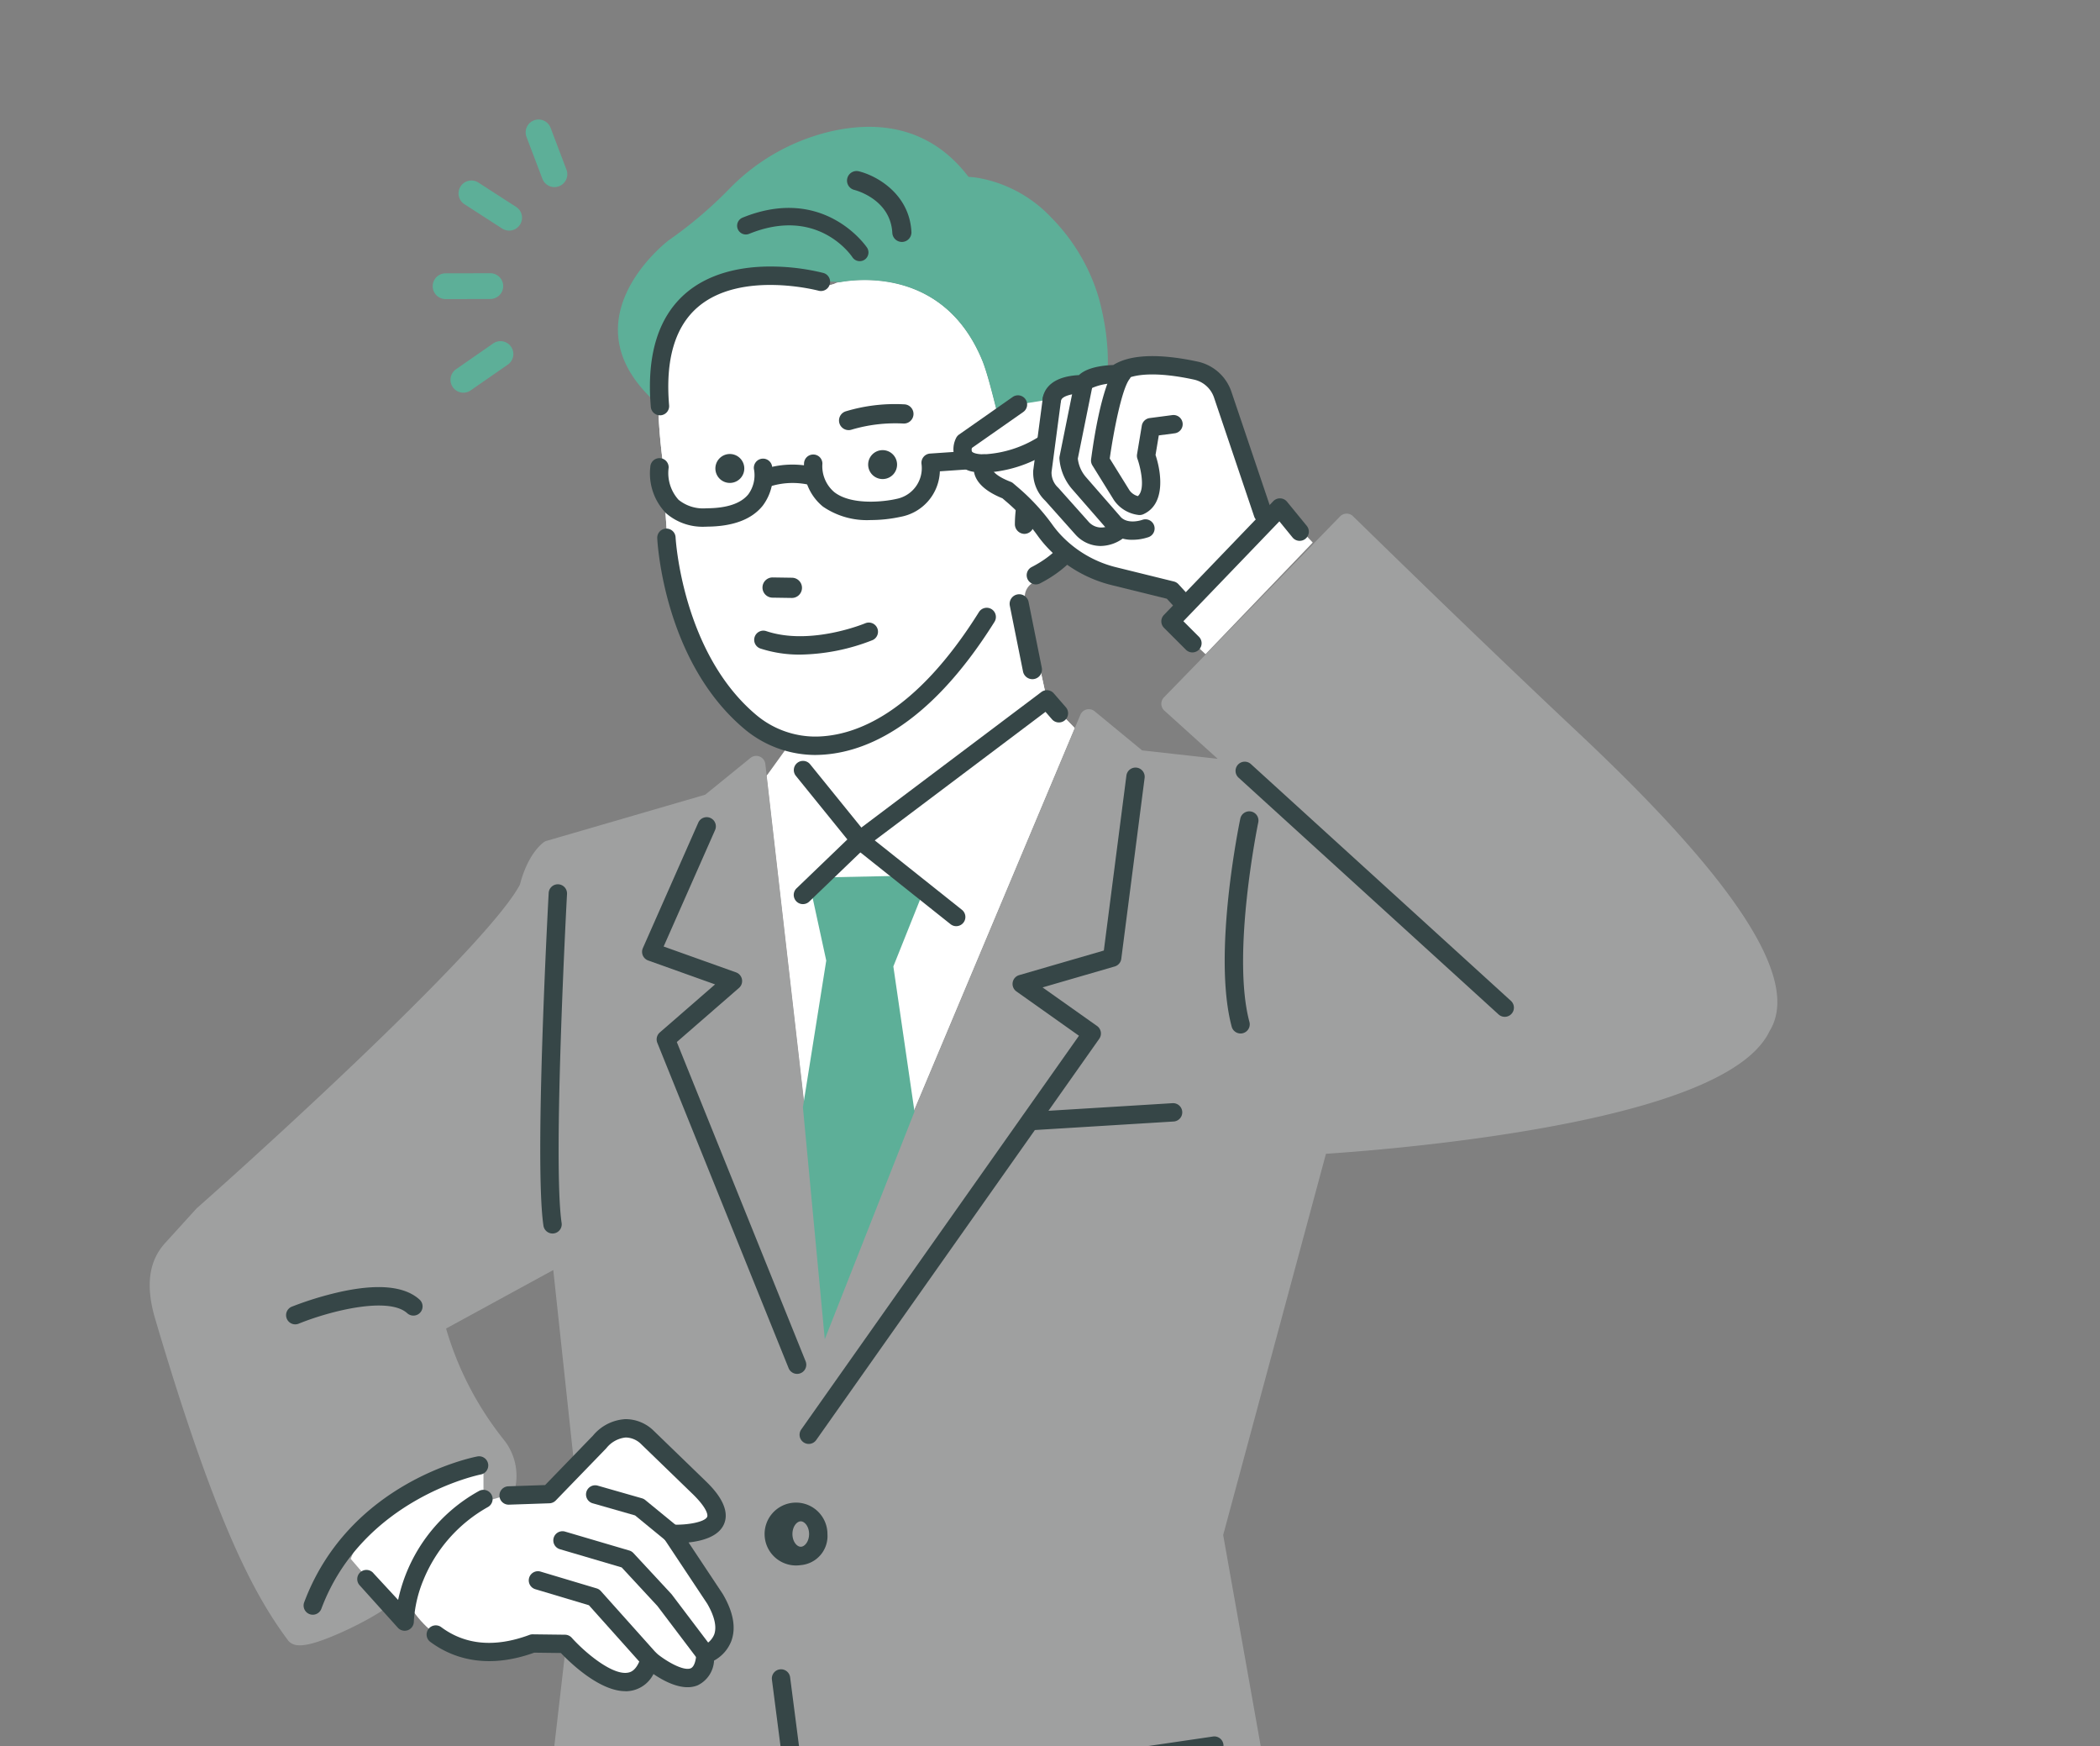 <svg xmlns="http://www.w3.org/2000/svg" xmlns:xlink="http://www.w3.org/1999/xlink" width="272.262" height="226.345" viewBox="0 0 272.262 226.345">
  <rect x="0" y="0" width="272.262" height="226.345" fill="#808080" stroke="none"/>
  <defs>
    <clipPath id="clip-path">
      <rect id="Rectangle_274" data-name="Rectangle 274" width="272.262" height="226.345" transform="translate(326)" fill="none"/>
    </clipPath>
  </defs>
  <g id="Group_306" data-name="Group 306" transform="translate(-439.072 -903.928)">
    <g id="Group_305" data-name="Group 305" transform="translate(113.072 903.928)" clip-path="url(#clip-path)">
      <g id="Group_304" data-name="Group 304" transform="translate(23.136 15.488)">
        <g id="Group_295" data-name="Group 295" transform="translate(83.343 46.224)">
          <path id="Path_1555" data-name="Path 1555" d="M533.143,1322.428h0l.058-.541Z" transform="translate(-491.941 -1236.661)" fill="#fff"/>
          <path id="Path_1556" data-name="Path 1556" d="M454.2,1137.975c13.1-9.231,12.666-27.049,12.666-27.049l.644-9.661c-11.474,1.7-22.246-14.619-22.246-14.619l-4.9-7.182s-9.643,22.158-19.158,23.375l-4.7,2.02s-3.1,12.722,5.273,13.151a42.225,42.225,0,0,0,4.933,9.651c.068,7.426-1.292,17.084-5.685,21.659l4.576,14.654h0l-1.589-5.087c17.743,8.25,28.162,5.46,33.6,2l1.186-11c-2.272-1.137-5.094-4.076-4.99-11.685C454.065,1138.064,454.2,1137.975,454.2,1137.975Z" transform="translate(-415.947 -1079.464)" fill="#fff"/>
        </g>
        <path id="Path_1557" data-name="Path 1557" d="M457.149,1165.231h0l1.654-15.343c-2.272-1.137-5.094-4.076-4.99-11.685.253-.139.385-.229.385-.229,13.1-9.231,12.666-27.049,12.666-27.049l.644-9.661c-11.474,1.7-22.246-14.619-22.246-14.619l-4.9-7.182s-9.643,22.158-19.158,23.375l-4.7,2.02s-3.1,12.722,5.273,13.151a42.225,42.225,0,0,0,4.933,9.651c.068,7.426-1.292,17.084-5.685,21.659l4.576,14.654h0l-1.589-5.087c17.743,8.25,28.162,5.46,33.6,2Z" transform="translate(-332.604 -1033.24)" fill="#fff"/>
        <path id="Path_1558" data-name="Path 1558" d="M965.4,1031.393v2.553s.412,9.584,1.7,12.766c4.255,10.5.943,6.543,9.328,15.549a7.79,7.79,0,0,0,3.684,2.778,1.12,1.12,0,0,1,.564,1.806l-2.1,2.437,8,69.815,31.94-76-3.622-3.721L1011.6,1044.2s6.787,1.146,8.93-9.509c0,0,2.107-14.219-9.617-8.072,0,0-.364.928-.576,1.459-.474,1.184-2.415-9.262-3.82-12.657-5.525-13.35-18.887-10.016-18.887-10.016-2.16,1.109-5.162-1.015-5.162-1.015-13.584-3.02-16.793,8.044-16.793,8.044C962.966,1019.158,965.927,1032.718,965.4,1031.393Z" transform="translate(-576.316 -984.218)" fill="#fff"/>
        <path id="Path_1559" data-name="Path 1559" d="M965.4,1031.393v2.553s.412,9.584,1.7,12.766c4.255,10.5.943,6.543,9.328,15.549a7.79,7.79,0,0,0,3.684,2.778c.792.231,1.983-.519,1.445.106l-2.982,4.137,8,69.815,31.94-76-3.622-3.721-2.8-12.835a2.1,2.1,0,0,1,1.54-2.494c2.179-.527,5.5-2.489,6.878-9.363,0,0,2.107-14.219-9.617-8.072,0,0-.364.928-.576,1.459-.474,1.184-2.415-9.262-3.82-12.657-5.525-13.35-18.887-10.016-18.887-10.016-2.16,1.109-5.162-1.015-5.162-1.015-13.584-3.02-16.793,8.044-16.793,8.044C962.966,1019.158,965.927,1032.718,965.4,1031.393Z" transform="translate(-576.316 -984.218)" fill="#fff"/>
        <g id="Group_296" data-name="Group 296" transform="translate(382.977 0.948)">
          <path id="Path_1560" data-name="Path 1560" d="M1121.96,1071.418c.049.279.073.224,0,0Z" transform="translate(-1061.387 -1028.971)" fill="#17b0b4"/>
          <path id="Path_1561" data-name="Path 1561" d="M954.908,984.476l-.1-1.192a7.645,7.645,0,0,1,.67-3.53,12.764,12.764,0,0,1,.562-1.81s3.209-11.064,16.793-8.044a8.888,8.888,0,0,0,2.419,1.135,2.874,2.874,0,0,0,.729-.264,13.652,13.652,0,0,1,2.461.051c2.366-.435,13.516-1.789,18.44,10.109,1.334,3.224,3.151,12.8,3.736,12.742.028-.03.055-.053.084-.085.213-.531.576-1.459.576-1.459,4.08-2.139,6.484-1.811,7.886-.475a3.207,3.207,0,0,1,1.073,1.472v0c2.68-5.362,3.969-11.386,1.982-19.448q-.169-.687-.384-1.375a24.854,24.854,0,0,0-5.936-9.809,17.146,17.146,0,0,0-9.332-5.157,10.78,10.78,0,0,0-1.448-.167c-5.21-6.848-12.26-7.211-18.007-5.862a26.9,26.9,0,0,0-12.913,7.314,54.551,54.551,0,0,1-7.956,6.768s-13.856,10.464-1.349,21.3C954.879,985.954,954.883,985.211,954.908,984.476Z" transform="translate(-949.663 -950.679)" fill="#5daf98"/>
        </g>
        <path id="Path_1562" data-name="Path 1562" d="M452.151,1063.609a2.557,2.557,0,0,1-.265-.274c-2.944-3.554-7.421-9.68-7.955-10.412q-.053-.073-.111-.143c-8.816-10.7-23.91-6.882-26.735-5.835a2.553,2.553,0,0,1-.891.16c-2.994,0-22.613-.486-24.426,30.526-.364,6.219-.069,8.078,1.437,14.123,2.544,10.212,3.552,14.243,17.159,22.551a57.05,57.05,0,0,0,.581-8.717,42.223,42.223,0,0,1-4.934-9.651c-8.372-.43-5.273-13.151-5.273-13.151l4.7-2.02c9.515-1.217,19.158-23.375,19.158-23.375l4.9,7.182s10.593,16.046,21.957,14.655c.517-.755,1.084-1.582,1.112-1.6C460.176,1073.387,453.348,1064.682,452.151,1063.609Z" transform="translate(-316.833 -1011.167)" fill="#5daf98"/>
        <path id="Path_1563" data-name="Path 1563" d="M1006.768,1119.474l-2.5-.038a1.31,1.31,0,0,1,.04-2.621l2.5.038a1.31,1.31,0,0,1-.04,2.621Z" transform="translate(-601.258 -1057.46)" fill="#364647"/>
        <path id="Path_1564" data-name="Path 1564" d="M989.348,1073.081a1.874,1.874,0,1,1-1.977-1.766A1.875,1.875,0,0,1,989.348,1073.081Z" transform="translate(-589.99 -1027.955)" fill="#364647"/>
        <path id="Path_1565" data-name="Path 1565" d="M1045.687,1071.654a1.874,1.874,0,1,1-1.977-1.766A1.874,1.874,0,0,1,1045.687,1071.654Z" transform="translate(-626.522 -1027.029)" fill="#364647"/>
        <path id="Path_1566" data-name="Path 1566" d="M1097.44,1083.788a1.251,1.251,0,0,1-.21.01,1.264,1.264,0,0,1-1.181-1.291c.072-7.23,4.309-7.879,4.49-7.9h0a1.365,1.365,0,0,1,.482,2.318l-.122.108c-.1.019-2.361.525-2.4,5.55A1.227,1.227,0,0,1,1097.44,1083.788Z" transform="translate(-661.608 -1030.089)" fill="#364647"/>
        <path id="Path_1567" data-name="Path 1567" d="M1097.129,1133.985a1.241,1.241,0,0,1-1.285-.995l-1.716-8.544a1.241,1.241,0,0,1,2.433-.489l1.716,8.544a1.241,1.241,0,0,1-1.148,1.484Z" transform="translate(-660.347 -1061.445)" fill="#364647"/>
        <path id="Path_1568" data-name="Path 1568" d="M1009.5,987.482a1.132,1.132,0,0,1-.91-.509c-.188-.283-4.546-6.618-13.38-3.037a1.133,1.133,0,1,1-.851-2.1c10.6-4.3,16.071,3.811,16.125,3.893a1.133,1.133,0,0,1-.985,1.754Z" transform="translate(-595.21 -969.12)" fill="#364647"/>
        <path id="Path_1569" data-name="Path 1569" d="M1041.282,976.16h0a1.241,1.241,0,0,1-1.306-1.172c-.235-4.36-4.756-5.528-4.948-5.575a1.241,1.241,0,0,1,.583-2.412c2.25.538,6.575,2.873,6.844,7.854A1.241,1.241,0,0,1,1041.282,976.16Z" transform="translate(-621.425 -960.292)" fill="#364647"/>
        <path id="Path_1570" data-name="Path 1570" d="M1026.936,1079.146a10.078,10.078,0,0,1-6.2-1.744,6.716,6.716,0,0,1-2.453-5.55,1.19,1.19,0,0,1,1.183-1.2,1.178,1.178,0,0,1,1.2,1.183,4.4,4.4,0,0,0,1.542,3.692c2.245,1.761,6.58,1.23,8.062.877a4.059,4.059,0,0,0,3.242-4.553,1.2,1.2,0,0,1,1.1-1.321l4.93-.337a1.19,1.19,0,0,1,.162,2.375l-3.809.261a6.214,6.214,0,0,1-5.1,5.9A18.327,18.327,0,0,1,1026.936,1079.146Z" transform="translate(-611.179 -1027.229)" fill="#364647"/>
        <path id="Path_1571" data-name="Path 1571" d="M1002.178,1078.095a1.19,1.19,0,0,1-.4-2.312,11.984,11.984,0,0,1,6.3-.351,1.19,1.19,0,1,1-.615,2.3,9.736,9.736,0,0,0-4.9.3A1.187,1.187,0,0,1,1002.178,1078.095Z" transform="translate(-599.965 -1030.438)" fill="#364647"/>
        <path id="Path_1572" data-name="Path 1572" d="M968.5,1081.726a7.22,7.22,0,0,1-4.882-1.763,7.4,7.4,0,0,1-2.031-5.988,1.19,1.19,0,0,1,2.378.1,5.172,5.172,0,0,0,1.281,4.154,5.058,5.058,0,0,0,3.536,1.11c.04,0,.079-.006.12-.007,2.616-.012,4.431-.621,5.394-1.812a4.194,4.194,0,0,0,.742-3.183,1.19,1.19,0,0,1,2.324-.513,6.564,6.564,0,0,1-1.19,5.161c-1.423,1.786-3.849,2.7-7.21,2.727C968.876,1081.716,968.717,1081.725,968.5,1081.726Z" transform="translate(-574.412 -1028.941)" fill="#364647"/>
        <path id="Path_1573" data-name="Path 1573" d="M984.618,1128.177a14.366,14.366,0,0,1-9.311-3.5c-10.249-8.75-11.113-23.938-11.145-24.581a1.19,1.19,0,1,1,2.377-.117c.01.191.871,14.827,10.313,22.888a11.942,11.942,0,0,0,7.97,2.925c5.046-.091,12.794-2.964,21.046-16.136a1.19,1.19,0,0,1,2.017,1.264c-8.819,14.075-17.386,17.151-23.021,17.252Z" transform="translate(-576.086 -1045.811)" fill="#364647"/>
        <path id="Path_1574" data-name="Path 1574" d="M962.761,1021.472a1.189,1.189,0,0,1-1.184-1.089c-.576-6.793,1-11.792,4.679-14.858,2.737-2.281,6.676-3.434,11.4-3.331a28.557,28.557,0,0,1,6.288.828,1.19,1.19,0,1,1-.625,2.3c-.128-.035-9.964-2.617-15.545,2.04-3.043,2.54-4.331,6.855-3.825,12.823a1.19,1.19,0,0,1-1.085,1.286C962.829,1021.471,962.8,1021.472,962.761,1021.472Z" transform="translate(-574.336 -983.132)" fill="#364647"/>
        <path id="Path_1575" data-name="Path 1575" d="M1095.793,1080.818a1.19,1.19,0,0,1-.545-2.248c6.757-3.475,6.783-9.419,6.2-12.652a4.8,4.8,0,0,0-1.667-2.931,2.8,2.8,0,0,0-2.19-.671c-1.758.237-3.47,2.1-3.982,2.8a1.19,1.19,0,0,1-1.925-1.4c.1-.136,2.448-3.332,5.578-3.76a5.127,5.127,0,0,1,4,1.165,7.17,7.17,0,0,1,2.528,4.37c.566,3.125.972,10.861-7.451,15.193A1.181,1.181,0,0,1,1095.793,1080.818Z" transform="translate(-658.63 -1020.56)" fill="#364647"/>
        <path id="Path_1576" data-name="Path 1576" d="M1005.9,1137.59a16.283,16.283,0,0,1-5.169-.785,1.19,1.19,0,0,1,.756-2.257c5.752,1.929,12.776-.994,12.846-1.024a1.19,1.19,0,0,1,.931,2.19A26.5,26.5,0,0,1,1005.9,1137.59Z" transform="translate(-599.275 -1068.234)" fill="#364647"/>
        <path id="Path_1577" data-name="Path 1577" d="M424.275,1229.429a1.192,1.192,0,0,0-1.291,1.08c-.448,5.021-2.275,16.775-9.533,17.456a1.19,1.19,0,0,0-1.062,1.387l2.549.777c3.04-.716,5.5-2.97,7.318-6.716a38.273,38.273,0,0,0,3.1-12.692A1.19,1.19,0,0,0,424.275,1229.429Z" transform="translate(-330.286 -1130.481)" fill="#364647"/>
        <path id="Path_1578" data-name="Path 1578" d="M529.183,1257.168a5.757,5.757,0,0,1-3.978-1.93c-1.5-1.627-2.348-4.183-2.528-7.523q-.054-.993-.028-2.077l-2.39,1.159c.063,4.439,1.131,7.81,3.193,10.052a8.276,8.276,0,0,0,5.019,2.647l1.808-1.685A1.185,1.185,0,0,0,529.183,1257.168Z" transform="translate(-400.244 -1140.994)" fill="#364647"/>
        <path id="Path_1579" data-name="Path 1579" d="M477.994,1204.709c-3.722,0-8.928-1.414-15.539-6.572a1.19,1.19,0,1,1,1.464-1.876c12.683,9.895,19.1,4.785,19.369,4.563.024-.02.058-.047.084-.065a27.8,27.8,0,0,0,12.162-21.748,1.19,1.19,0,0,1,2.379-.073c.019.578.3,14.249-13.132,23.739A10.927,10.927,0,0,1,477.994,1204.709Z" transform="translate(-362.464 -1096.996)" fill="#364647"/>
        <path id="Path_1580" data-name="Path 1580" d="M478.949,1148.457a1.783,1.783,0,1,0,1.783-1.783A1.783,1.783,0,0,0,478.949,1148.457Z" transform="translate(-373.457 -1076.822)" fill="#364647"/>
        <path id="Path_1581" data-name="Path 1581" d="M533.719,1152.419a1.783,1.783,0,1,0,1.783-1.783A1.783,1.783,0,0,0,533.719,1152.419Z" transform="translate(-408.972 -1079.391)" fill="#364647"/>
        <path id="Path_1582" data-name="Path 1582" d="M496.407,1208.88a25.924,25.924,0,0,1-9.161-1.835,1.19,1.19,0,0,1,.931-2.19h0c.068.029,6.922,2.881,12.534,1a1.19,1.19,0,1,1,.757,2.257A15.94,15.94,0,0,1,496.407,1208.88Z" transform="translate(-378.367 -1114.487)" fill="#364647"/>
        <path id="Path_1583" data-name="Path 1583" d="M464.313,1155.712a17.488,17.488,0,0,1-4.093-.5,6.064,6.064,0,0,1-4.779-5.86l-3.607-.328a1.19,1.19,0,1,1,.216-2.37l4.721.429a1.19,1.19,0,0,1,1.071,1.346,3.939,3.939,0,0,0,2.959,4.475c1.426.374,5.527.97,7.693-.655a4.3,4.3,0,0,0,1.571-3.583,1.2,1.2,0,0,1,1.221-1.158,1.19,1.19,0,0,1,1.158,1.221,6.611,6.611,0,0,1-2.528,5.429A9.372,9.372,0,0,1,464.313,1155.712Z" transform="translate(-355.173 -1076.807)" fill="#364647"/>
        <path id="Path_1584" data-name="Path 1584" d="M513.46,1155.8a1.192,1.192,0,0,1-.425-.079,9.039,9.039,0,0,0-4.65-.386,1.19,1.19,0,1,1-.577-2.309,11.379,11.379,0,0,1,6.08.473,1.19,1.19,0,0,1-.427,2.3Z" transform="translate(-391.585 -1080.783)" fill="#364647"/>
        <path id="Path_1585" data-name="Path 1585" d="M531.789,1159.765c-.292,0-.508-.017-.616-.028-3.21-.091-5.52-1.026-6.865-2.78a6.518,6.518,0,0,1-1.079-5.125,1.19,1.19,0,0,1,2.315.551,4.139,4.139,0,0,0,.667,3.143c.9,1.153,2.6,1.769,5.072,1.833a1.072,1.072,0,0,1,.122.009,4.731,4.731,0,0,0,3.35-.987,5.084,5.084,0,0,0,1.316-4.031,1.19,1.19,0,1,1,2.379-.048c.052,2.581-.661,4.554-2.119,5.862A6.861,6.861,0,0,1,531.789,1159.765Z" transform="translate(-402.083 -1079.576)" fill="#364647"/>
        <g id="Group_297" data-name="Group 297" transform="translate(47.041 59.678)">
          <path id="Path_1586" data-name="Path 1586" d="M352.622,1125.231l4.135.653,6.529,4.57s1.306,2.612-2.394,2.612c0,0,1.088,1.741-2.829,3.265l-.752.642a24.461,24.461,0,0,0-3.913,4.3,13.271,13.271,0,0,1-1.264,1.49,14.912,14.912,0,0,1-7.12,4.036l-6.974,1.72-18.173,17.338-7.182-12.731,14.255-13.965,4.893-14.49a4.429,4.429,0,0,1,3.259-2.909c2.86-.622,7.445-1.252,9.694.423,0,0,3.555.073,3.99,1.233C348.777,1123.418,352.259,1123.273,352.622,1125.231Z" transform="translate(-312.686 -1119.923)" fill="#fff"/>
          <path id="Path_1587" data-name="Path 1587" d="M370.847,1160.817a1.19,1.19,0,0,1-.876-2l4.135-4.5a1.191,1.191,0,0,1,.591-.35l6.974-1.72a13.7,13.7,0,0,0,6.552-3.711,12.212,12.212,0,0,0,1.151-1.357,25.761,25.761,0,0,1,4.1-4.507l.752-.642a1.18,1.18,0,0,1,.342-.2c1.943-.756,2.235-1.445,2.208-1.6a1.19,1.19,0,0,1,1.052-1.745c.993,0,1.349-.223,1.4-.309a.6.6,0,0,0,0-.355l-6.218-4.353a1.19,1.19,0,1,1,1.365-1.95l6.529,4.57a1.188,1.188,0,0,1,.382.443,3.148,3.148,0,0,1-.032,2.9,3.054,3.054,0,0,1-2.146,1.327,2.838,2.838,0,0,1-.089.336c-.382,1.152-1.525,2.122-3.4,2.883l-.6.514a23.352,23.352,0,0,0-3.721,4.092,14.653,14.653,0,0,1-1.376,1.623,16.073,16.073,0,0,1-7.687,4.361l-6.626,1.634-3.892,4.234A1.187,1.187,0,0,1,370.847,1160.817Zm25.976-20.511v0Zm0,0v0Zm0,0h0Zm-.042-.079Z" transform="translate(-349.628 -1126.534)" fill="#364647"/>
          <path id="Path_1588" data-name="Path 1588" d="M351.038,1138.162a1.191,1.191,0,0,1-1.128-1.571l4.893-14.49a5.65,5.65,0,0,1,4.134-3.691c3.318-.722,7.736-1.214,10.33.408,1.34.057,3.223.312,4.2,1.229a8.617,8.617,0,0,1,1.457.194c2.258.514,2.826,1.84,2.964,2.585a1.19,1.19,0,0,1-2.34.433c-.115-.619-1.768-.877-2.625-.841a1.188,1.188,0,0,1-1.122-.673,7.315,7.315,0,0,0-2.942-.559,1.191,1.191,0,0,1-.687-.235c-1.4-1.04-4.579-1.118-8.73-.215a3.257,3.257,0,0,0-2.385,2.127l-4.893,14.489A1.19,1.19,0,0,1,351.038,1138.162Z" transform="translate(-336.783 -1117.735)" fill="#364647"/>
          <path id="Path_1589" data-name="Path 1589" d="M386.125,1139.06a1.189,1.189,0,0,1-.483-.1c-2.738-1.217-2.3-5.014-1.539-7.286l-.385-2.312-1.883-.248a1.19,1.19,0,1,1,.31-2.36l2.757.363a1.19,1.19,0,0,1,1.019.984l.58,3.482a1.191,1.191,0,0,1-.057.606c-.407,1.116-.924,3.6-.1,4.416a1.725,1.725,0,0,0,.946-.67l2.383-3.839c-.491-3.454-1.508-8.47-2.386-9.6a1.19,1.19,0,1,1,1.878-1.461c1.638,2.106,2.723,9.669,2.924,11.164a1.189,1.189,0,0,1-.168.786l-2.612,4.207a4.3,4.3,0,0,1-3.069,1.863A1.16,1.16,0,0,1,386.125,1139.06Z" transform="translate(-356.854 -1119.576)" fill="#364647"/>
          <path id="Path_1590" data-name="Path 1590" d="M393.249,1144.481a6.12,6.12,0,0,1-1.978-.332,1.19,1.19,0,0,1,.829-2.231c.039.014,1.614.56,2.494-.281l4.262-4.887a4.108,4.108,0,0,0,.988-2.216l-1.778-8.82a1.19,1.19,0,1,1,2.333-.47l1.814,9a1.183,1.183,0,0,1,.019.334,6.471,6.471,0,0,1-1.582,3.741l-4.293,4.922c-.018.02-.036.04-.055.059A4.2,4.2,0,0,1,393.249,1144.481Z" transform="translate(-363.142 -1121.985)" fill="#364647"/>
          <path id="Path_1591" data-name="Path 1591" d="M403.322,1148.582a4.8,4.8,0,0,1-2.889-1.023,1.19,1.19,0,0,1,1.49-1.856,2,2,0,0,0,2.744-.139l3.691-4.135c.025-.028.051-.054.078-.08a2.411,2.411,0,0,0,.771-1.834l-1.153-8.722a1.19,1.19,0,1,1,2.359-.312l1.161,8.778c0,.034.007.068.009.1a4.787,4.787,0,0,1-1.484,3.69l-3.677,4.12-.039.042A4.2,4.2,0,0,1,403.322,1148.582Z" transform="translate(-369.298 -1125.33)" fill="#364647"/>
          <path id="Path_1592" data-name="Path 1592" d="M434.363,1149.966h-.033a16.035,16.035,0,0,1-7.818-2.454,1.19,1.19,0,0,1,1.334-1.971,13.82,13.82,0,0,0,6.548,2.045,1.19,1.19,0,0,1-.032,2.38Z" transform="translate(-386.157 -1135.633)" fill="#364647"/>
        </g>
        <g id="Group_298" data-name="Group 298" transform="translate(0 79.285)">
          <path id="Path_1593" data-name="Path 1593" d="M589.646,1325.391l-3.31-3.643-.008-.009c-1.208-1.327-29.528-32.457-34.121-41.421a8.012,8.012,0,0,0-6.467-5.979l-12.581-2.581-6.093-2.591a1.19,1.19,0,0,0-1.649.968l-7.182,66.622a1.168,1.168,0,0,0,0,.223l5.491,68.763a7.494,7.494,0,0,0,9.251,6.542l15.456-3.808a1.19,1.19,0,0,0,.889-1.349l-8.13-49.216,4.6-29.907,16.191,9.261a228.768,228.768,0,0,1-16.965,19.81,1.191,1.191,0,0,0-.348.867c.013.645.478,15.882,13.405,23.3a4.471,4.471,0,0,0,5.812-1.209c.8-1.079,2.2-2.577,3.973-4.473,6.975-7.463,19.957-21.356,24.32-40.565A10.754,10.754,0,0,0,589.646,1325.391Z" transform="translate(-398.927 -1235.474)" fill="#9fa0a0"/>
          <path id="Path_1594" data-name="Path 1594" d="M265.252,1203.72a1.19,1.19,0,0,0-1.679-.7l-8.079,4.146-11,1.289a7.379,7.379,0,0,0-4.914,2.741l-7.287,1.927,19.071-15.186a1.19,1.19,0,0,0,.169-1.7l-18.8-22.307a1.19,1.19,0,0,0-1.713-.112l-39.946,36.548c-.927.79-17.244,14.9-10.613,23.476,7.9,10.994,54.209,20.993,61.348,22.478l5,44.928-7.7,45.866a1.19,1.19,0,0,0,1.087,1.384l36.171,2.622q.36.026.718.026a9.633,9.633,0,0,0,9.609-9.424l1.134-65.48a1.19,1.19,0,0,0-.054-.375Z" transform="translate(-178.881 -1173.505)" fill="#9fa0a0"/>
        </g>
        <path id="Path_1595" data-name="Path 1595" d="M472.185,1428.064l-5.394-67.543a1.177,1.177,0,0,1,0-.223l5.7-52.919c-5.439,3.459-15.858,6.249-33.6-2l17.484,56a1.188,1.188,0,0,1,.054.375l-1.134,65.48c-.006.28-.027.557-.056.832A72.378,72.378,0,0,0,472.185,1428.064Z" transform="translate(-347.486 -1179.732)" fill="#5daf98"/>
        <path id="Path_1596" data-name="Path 1596" d="M270.563,1306.57a1.19,1.19,0,0,1-.773-2.1l17.846-15.234a1.19,1.19,0,0,1,1.545,1.81l-17.846,15.234A1.186,1.186,0,0,1,270.563,1306.57Z" transform="translate(-237.559 -1169.083)" fill="#364647"/>
        <path id="Path_1597" data-name="Path 1597" d="M362.49,1386.095a1.19,1.19,0,0,1-.924-1.939,31.029,31.029,0,0,0,2.391-4.938c.264-.623.506-1.2.712-1.655a1.19,1.19,0,0,1,2.172.974c-.2.446-.436,1-.692,1.609a27.953,27.953,0,0,1-2.733,5.509A1.188,1.188,0,0,1,362.49,1386.095Z" transform="translate(-297.169 -1226.083)" fill="#364647"/>
        <path id="Path_1598" data-name="Path 1598" d="M364.927,1314.182a1.19,1.19,0,0,1-1.189-1.146c-.485-13.109-5.124-28.268-5.171-28.42a1.19,1.19,0,0,1,2.274-.7c.048.155,4.779,15.606,5.276,29.035a1.19,1.19,0,0,1-1.145,1.233Z" transform="translate(-295.362 -1165.269)" fill="#364647"/>
        <path id="Path_1599" data-name="Path 1599" d="M426.766,1342.612a1.187,1.187,0,0,1-.938-.456L401.95,1311.7a1.191,1.191,0,0,1,.261-1.714l6.714-4.629-7.683-1.984a1.19,1.19,0,0,1-.892-1.111l-.844-24.458a1.19,1.19,0,1,1,2.378-.082l.814,23.57,9.347,2.414a1.19,1.19,0,0,1,.378,2.132l-7.819,5.39,23.1,29.458a1.19,1.19,0,0,1-.935,1.924Z" transform="translate(-321.943 -1161.055)" fill="#364647"/>
        <path id="Path_1600" data-name="Path 1600" d="M510.165,1097.88c-5.14,0-10.863-2.623-16.882-7.793a72.662,72.662,0,0,1-11.056-12.138,1.19,1.19,0,0,1,1.953-1.36c.174.249,17.53,24.84,31.444,17.58a1.19,1.19,0,1,1,1.1,2.11A14,14,0,0,1,510.165,1097.88Z" transform="translate(-375.444 -1031.045)" fill="#364647"/>
        <path id="Path_1601" data-name="Path 1601" d="M513.13,1079.62c-.033,0-.066,0-.1,0-8.236-.687-16.465-10.455-16.811-10.871a1.19,1.19,0,0,1,1.828-1.524c.079.094,7.939,9.419,15.181,10.023a1.19,1.19,0,0,1-.1,2.376Z" transform="translate(-384.476 -1025.024)" fill="#364647"/>
        <path id="Path_1602" data-name="Path 1602" d="M514.779,1193.589c-.026,0-.052,0-.078,0l-2.606-.168a1.19,1.19,0,1,1,.154-2.375l2.606.168a1.19,1.19,0,0,1-.076,2.378Z" transform="translate(-394.227 -1105.591)" fill="#364647"/>
        <path id="Path_1603" data-name="Path 1603" d="M437.016,1207.385c-.036,0-.071,0-.107-.005a1.19,1.19,0,0,1-1.08-1.291,29.033,29.033,0,0,0,.084-4.228c-.008-.238-.016-.487-.024-.754a70.006,70.006,0,0,1-3.639-7.751,1.19,1.19,0,0,1,2.241-.8,71.893,71.893,0,0,0,3.624,7.665,1.2,1.2,0,0,1,.145.538c.01.371.021.708.032,1.023a31.272,31.272,0,0,1-.092,4.519A1.19,1.19,0,0,1,437.016,1207.385Z" transform="translate(-343.13 -1106.06)" fill="#364647"/>
        <g id="Group_299" data-name="Group 299" transform="translate(86.911 83.844)">
          <circle id="Ellipse_38" data-name="Ellipse 38" cx="2.585" cy="2.585" r="2.585" transform="translate(1.19 1.19)" fill="#fff"/>
          <path id="Path_1604" data-name="Path 1604" d="M429.869,1194.022a3.775,3.775,0,1,1,3.775-3.775A3.779,3.779,0,0,1,429.869,1194.022Zm0-5.169a1.395,1.395,0,1,0,1.395,1.395A1.4,1.4,0,0,0,429.869,1188.853Z" transform="translate(-426.094 -1186.473)" fill="#364647"/>
        </g>
        <path id="Path_1605" data-name="Path 1605" d="M962.327,1121.811c-14.9-14.007-29.27-28.145-29.432-28.269a1.191,1.191,0,0,0-1.58.119l-22.835,23.455a1.191,1.191,0,0,0,.058,1.71l6.915,6.248-9.795-1.088-6.156-5.07a1.19,1.19,0,0,0-1.854.457l-32.663,77.716-8.178-71.338a1.19,1.19,0,0,0-1.933-.788l-5.865,4.765-20.572,5.985a1.188,1.188,0,0,0-.411.214c-1.98,1.584-2.836,4.642-3.029,5.434-3.723,7.142-28.976,30.519-41.879,41.943a1.367,1.367,0,0,0-.1.1h0l-4.029,4.434c-2.128,2.343-2.551,5.55-1.294,9.807,7.969,26.985,12.984,35.975,17.215,41.67.727.978,2.221.694,3.586.288,3.042-.906,12.715-5.3,12.931-8.869.211-3.484,2.764-4.495,6.634-5.639,1.961-.58,3.814-1.127,4.829-2.385a7.489,7.489,0,0,0-.043-9.443,41.852,41.852,0,0,1-7.434-14.348l13.9-7.582,3.5,32.593-8.169,70.683a1.19,1.19,0,0,0,.924,1.3l17.1,3.8c4.481,1.257,8.38.972,10.981-.8a6.247,6.247,0,0,0,2.782-4.541l5.278-30.732,4.838,26.912a11.13,11.13,0,0,0,3.831,7.521,10.792,10.792,0,0,0,7.087,3.019q.285,0,.568-.02c.035,0,.07-.006.105-.012l48.794-7.943a1.19,1.19,0,0,0,.98-1.383l-11.748-66.052,13.326-49.414c3.123-.2,14.27-1.019,25.805-2.943,18.419-3.071,29.087-7.432,31.711-12.964C991.037,1153.82,982.964,1141.21,962.327,1121.811Z" transform="translate(-454.717 -1042.211)" fill="#9fa0a0"/>
        <path id="Path_1606" data-name="Path 1606" d="M1212.386,1217.864a1.184,1.184,0,0,1-.8-.31l-33.68-30.662a1.19,1.19,0,1,1,1.6-1.76l33.68,30.662a1.19,1.19,0,0,1-.8,2.07Z" transform="translate(-714.434 -1101.558)" fill="#364647"/>
        <path id="Path_1607" data-name="Path 1607" d="M1175.486,1231.843a1.19,1.19,0,0,1-1.149-.883c-2.506-9.368.967-26.249,1.116-26.963a1.19,1.19,0,0,1,2.33.486c-.036.169-3.506,17.041-1.147,25.862a1.19,1.19,0,0,1-1.15,1.5Z" transform="translate(-711.786 -1113.378)" fill="#364647"/>
        <path id="Path_1608" data-name="Path 1608" d="M1017.839,1274.577a1.19,1.19,0,0,1-.972-1.876l36.005-51.029-8.108-5.744a1.19,1.19,0,0,1,.356-2.114l10.977-3.187,2.926-22.678a1.19,1.19,0,0,1,2.361.3l-3.026,23.451a1.191,1.191,0,0,1-.848.991l-9.356,2.716,7.064,5a1.19,1.19,0,0,1,.285,1.657l-36.69,52A1.189,1.189,0,0,1,1017.839,1274.577Z" transform="translate(-610.122 -1102.913)" fill="#364647"/>
        <path id="Path_1609" data-name="Path 1609" d="M978.654,1277.359a1.19,1.19,0,0,1-1.1-.745l-17.021-42.165a1.19,1.19,0,0,1,.323-1.343l7.165-6.23-8.675-3.1a1.19,1.19,0,0,1-.688-1.6l7.187-16.265a1.19,1.19,0,0,1,2.177.962l-6.669,15.094,9.385,3.352a1.19,1.19,0,0,1,.381,2.019l-8.059,7.008,16.7,41.378a1.19,1.19,0,0,1-1.1,1.635Z" transform="translate(-572.449 -1114.774)" fill="#364647"/>
        <g id="Group_300" data-name="Group 300" transform="translate(355.335 168.443)">
          <path id="Path_1610" data-name="Path 1610" d="M909.169,1438.123l-6.763-6.547s-2.821-2.837-6.092.685l-6.547,6.763-5.252.178s-13.341,2.124-13.478,13.149c0,0,4.57,10.5,16.589,6.038l4.181.052s8.627,9.612,11,2.037c0,0,6.772,5.787,7.232-.671,0,0,4.581-1.464,1.23-7.209l-5.6-8.434S915.932,1444.671,909.169,1438.123Z" transform="translate(-871.037 -1429.306)" fill="#fff"/>
          <path id="Path_1611" data-name="Path 1611" d="M904.8,1462.38c-3.35,0-7.136-3.656-8.371-4.95l-3.453-.043c-6.479,2.332-10.927.513-13.527-1.438a1.19,1.19,0,0,1,1.428-1.9c3.133,2.35,7,2.7,11.481,1.034a1.161,1.161,0,0,1,.429-.074l4.182.051a1.191,1.191,0,0,1,.87.395c1.777,1.975,5.345,4.948,7.346,4.51.265-.058,1.07-.233,1.634-2.034a1.19,1.19,0,0,1,1.909-.549c1.3,1.1,3.594,2.424,4.535,2.031.541-.227.694-1.277.737-1.882a1.19,1.19,0,0,1,.825-1.049,2.654,2.654,0,0,0,1.477-1.433c.366-.984.056-2.372-.9-4.014l-5.58-8.4a1.19,1.19,0,0,1,1.05-1.847c1.894.089,4.229-.322,4.526-1.009.128-.3-.131-1.26-1.916-2.988l-6.763-6.547a2.914,2.914,0,0,0-1.838-.745h-.062a3.67,3.67,0,0,0-2.492,1.384l-6.564,6.781a1.19,1.19,0,0,1-.815.361l-5.252.179a1.19,1.19,0,0,1-.081-2.379l4.771-.162,6.213-6.417a5.878,5.878,0,0,1,4.2-2.127h.081a5.218,5.218,0,0,1,3.507,1.431l6.747,6.531c.852.825,3.445,3.336,2.443,5.646-.707,1.63-2.861,2.193-4.593,2.374l4.416,6.652c.013.019.025.039.037.059,1.369,2.346,1.729,4.4,1.071,6.118a4.892,4.892,0,0,1-2.22,2.485,3.764,3.764,0,0,1-2.115,3.2c-1.89.791-4.265-.454-5.739-1.459a4.044,4.044,0,0,1-3.643,2.233Z" transform="translate(-876.184 -1427.111)" fill="#364647"/>
          <path id="Path_1612" data-name="Path 1612" d="M949.045,1458.991a1.187,1.187,0,0,1-.753-.269l-4.016-3.29-5.487-1.57a1.19,1.19,0,1,1,.655-2.288l5.724,1.637a1.2,1.2,0,0,1,.427.223l4.206,3.446a1.19,1.19,0,0,1-.755,2.111Z" transform="translate(-914.411 -1442.944)" fill="#364647"/>
          <path id="Path_1613" data-name="Path 1613" d="M945.576,1485.614a1.188,1.188,0,0,1-.95-.472l-5.294-6.992-4.633-5-8.01-2.36a1.19,1.19,0,1,1,.673-2.283l8.324,2.452a1.186,1.186,0,0,1,.536.333l4.9,5.282c.027.029.052.059.076.09l5.33,7.039a1.19,1.19,0,0,1-.948,1.909Z" transform="translate(-906.57 -1453.923)" fill="#364647"/>
          <path id="Path_1614" data-name="Path 1614" d="M932.446,1495.843a1.188,1.188,0,0,1-.887-.4l-7.007-7.834-6.962-2.083a1.19,1.19,0,0,1,.682-2.28l7.283,2.179a1.187,1.187,0,0,1,.546.347l7.231,8.084a1.19,1.19,0,0,1-.886,1.984Z" transform="translate(-900.673 -1463.481)" fill="#364647"/>
        </g>
        <path id="Path_1615" data-name="Path 1615" d="M922.609,1275.211a1.19,1.19,0,0,1-1.175-1.016c-1.205-8.11.6-41.7.679-43.122a1.19,1.19,0,1,1,2.377.129c-.019.347-1.871,34.77-.7,42.643a1.19,1.19,0,0,1-1,1.352A1.153,1.153,0,0,1,922.609,1275.211Z" transform="translate(-548.113 -1130.82)" fill="#364647"/>
        <path id="Path_1616" data-name="Path 1616" d="M1099.607,1314.155a1.19,1.19,0,0,1-.072-2.378l18.488-1.135a1.19,1.19,0,1,1,.146,2.376l-18.488,1.135C1099.656,1314.155,1099.631,1314.155,1099.607,1314.155Z" transform="translate(-663.144 -1183.144)" fill="#364647"/>
        <path id="Path_1617" data-name="Path 1617" d="M1086.7,1550.653a1.19,1.19,0,0,1-.171-2.368l28.368-4.161a1.19,1.19,0,1,1,.346,2.355l-28.368,4.161A1.247,1.247,0,0,1,1086.7,1550.653Z" transform="translate(-654.772 -1334.536)" fill="#364647"/>
        <path id="Path_1618" data-name="Path 1618" d="M938.118,1554.529a1.232,1.232,0,0,1-.2-.016l-9.577-1.582a1.19,1.19,0,0,1,.388-2.348l9.576,1.582a1.19,1.19,0,0,1-.192,2.364Z" transform="translate(-552.217 -1338.722)" fill="#364647"/>
        <path id="Path_1619" data-name="Path 1619" d="M1010.7,1466.093a4.074,4.074,0,1,1,3.459-4.027A3.78,3.78,0,0,1,1010.7,1466.093Zm0-5.674c-.51,0-1.08.677-1.08,1.647s.569,1.647,1.08,1.647,1.079-.677,1.079-1.647S1011.206,1460.419,1010.7,1460.419Z" transform="translate(-604.018 -1278.723)" fill="#364647"/>
        <path id="Path_1620" data-name="Path 1620" d="M828.481,1383.283a1.19,1.19,0,0,1-.449-2.293,43.24,43.24,0,0,1,6.4-1.946c4.836-1.045,8.255-.7,10.163,1.032a1.19,1.19,0,0,1-1.6,1.764c-2.414-2.19-9.912-.331-14.072,1.355A1.181,1.181,0,0,1,828.481,1383.283Z" transform="translate(-487.334 -1227.118)" fill="#364647"/>
        <path id="Path_1621" data-name="Path 1621" d="M1020.436,1227.067l9.172-.189,3.593,2.742-3.593,8.983,2.742,18.818-11.631,29.5-2.837-30.07,3.026-19.007-1.891-8.7Z" transform="translate(-610.922 -1128.829)" fill="#5daf98"/>
        <path id="Path_1622" data-name="Path 1622" d="M1049.172,1188.975a1.184,1.184,0,0,1-.74-.259l-12.505-9.952a1.19,1.19,0,0,1,.025-1.882l24.25-18.254a1.19,1.19,0,0,1,1.614.17l1.565,1.8a1.19,1.19,0,0,1-1.8,1.561l-.838-.964-22.136,16.663,11.3,8.995a1.19,1.19,0,0,1-.741,2.121Z" transform="translate(-622.331 -1084.418)" fill="#364647"/>
        <path id="Path_1623" data-name="Path 1623" d="M1015.688,1203.016a1.19,1.19,0,0,1-.825-2.048l6.588-6.334-6.676-8.242a1.19,1.19,0,0,1,1.849-1.5l7.364,9.092a1.19,1.19,0,0,1-.1,1.607l-7.376,7.092A1.187,1.187,0,0,1,1015.688,1203.016Z" transform="translate(-608.727 -1101.318)" fill="#364647"/>
        <g id="Group_301" data-name="Group 301" transform="translate(426.458 30.669)">
          <path id="Path_1624" data-name="Path 1624" d="M1088.324,1042.984l-4.4.7-6.953,4.867s-1.391,2.782,2.55,2.782c0,0-1.159,1.854,3.013,3.477l.8.684a26.041,26.041,0,0,1,4.167,4.579,14.071,14.071,0,0,0,1.346,1.587,15.879,15.879,0,0,0,7.583,4.3l7.428,1.832,5.8,6.27,11.064-11.914-5.046-4.322-5.211-15.432a4.716,4.716,0,0,0-3.471-3.1c-3.047-.663-7.929-1.333-10.325.45,0,0-3.786.077-4.249,1.313C1092.419,1041.053,1088.711,1040.9,1088.324,1042.984Z" transform="translate(-1075.538 -1037.408)" fill="#fff"/>
          <path id="Path_1625" data-name="Path 1625" d="M1106.063,1080.95a1.186,1.186,0,0,1-.876-.385l-4.161-4.526-7.08-1.746a17.046,17.046,0,0,1-8.15-4.623,15.479,15.479,0,0,1-1.458-1.721,24.938,24.938,0,0,0-3.975-4.37l-.65-.556c-1.979-.8-3.185-1.82-3.586-3.028a2.78,2.78,0,0,1-.1-.4,3.205,3.205,0,0,1-2.287-1.387,3.274,3.274,0,0,1-.03-3.009,1.194,1.194,0,0,1,.381-.443l6.953-4.867a1.19,1.19,0,1,1,1.365,1.95l-6.649,4.654a.711.711,0,0,0,0,.465c.086.135.511.365,1.557.365a1.19,1.19,0,0,1,1.048,1.755c-.049.181.212.953,2.4,1.8a1.186,1.186,0,0,1,.342.2l.8.684a27.345,27.345,0,0,1,4.359,4.787,13.064,13.064,0,0,0,1.234,1.453,14.662,14.662,0,0,0,7.015,3.973l7.428,1.832a1.188,1.188,0,0,1,.591.35l4.4,4.79a1.19,1.19,0,0,1-.876,2Zm-27.732-21.808v0Zm0,0v0Zm0,0h0Z" transform="translate(-1073.343 -1044.593)" fill="#364647"/>
          <path id="Path_1626" data-name="Path 1626" d="M1134.867,1056.82a1.191,1.191,0,0,1-1.128-.81l-5.211-15.432a3.546,3.546,0,0,0-2.6-2.316c-4.444-.967-7.856-.879-9.361.242a1.189,1.189,0,0,1-.687.236,7.65,7.65,0,0,0-3.193.622,1.181,1.181,0,0,1-1.13.69c-.9-.032-2.738.22-2.875.959a1.19,1.19,0,0,1-2.341-.433c.144-.774.737-2.154,3.1-2.692a9.118,9.118,0,0,1,1.575-.205c.632-.6,1.9-1.209,4.458-1.31,2.736-1.725,7.433-1.2,10.96-.434a5.94,5.94,0,0,1,4.346,3.88l5.211,15.432a1.191,1.191,0,0,1-1.128,1.571Z" transform="translate(-1094.73 -1035.219)" fill="#364647"/>
          <path id="Path_1627" data-name="Path 1627" d="M1130.417,1057.778a1.1,1.1,0,0,1-.119-.006,4.5,4.5,0,0,1-3.209-1.944l-2.783-4.484a1.191,1.191,0,0,1-.168-.786c1.218-9.054,2.8-11.462,3.1-11.853a1.19,1.19,0,0,1,1.879,1.461c-1,1.281-2.068,6.81-2.56,10.287l2.555,4.116a1.934,1.934,0,0,0,1.093.758c1.062-.94.248-3.992-.053-4.821a1.191,1.191,0,0,1-.057-.6l.618-3.709a1.191,1.191,0,0,1,1.019-.984l2.936-.386a1.19,1.19,0,0,1,.31,2.36l-2.062.271-.423,2.538c.8,2.392,1.282,6.406-1.59,7.683A1.191,1.191,0,0,1,1130.417,1057.778Z" transform="translate(-1106.274 -1037.182)" fill="#364647"/>
          <path id="Path_1628" data-name="Path 1628" d="M1121.976,1063.552a4.394,4.394,0,0,1-3.2-1.24c-.02-.019-.038-.039-.056-.059l-4.572-5.242a6.818,6.818,0,0,1-1.667-3.94,1.216,1.216,0,0,1,.019-.334l1.931-9.58a1.19,1.19,0,1,1,2.333.47l-1.9,9.405a4.449,4.449,0,0,0,1.072,2.415l4.541,5.207c.981.939,2.722.324,2.74.318a1.19,1.19,0,0,1,.829,2.231A6.45,6.45,0,0,1,1121.976,1063.552Z" transform="translate(-1098.721 -1039.746)" fill="#364647"/>
          <path id="Path_1629" data-name="Path 1629" d="M1111.528,1067.918a4.4,4.4,0,0,1-3.207-1.433c-.014-.013-.026-.027-.039-.042l-3.918-4.39a5.023,5.023,0,0,1-1.56-3.873c0-.034,0-.068.009-.1l1.236-9.349a1.19,1.19,0,0,1,2.36.312l-1.229,9.293a2.647,2.647,0,0,0,.847,2.016c.027.025.053.052.078.08l3.932,4.406a2.192,2.192,0,0,0,3.02.161,1.19,1.19,0,0,1,1.5,1.85A5.029,5.029,0,0,1,1111.528,1067.918Z" transform="translate(-1092.443 -1043.309)" fill="#364647"/>
          <path id="Path_1630" data-name="Path 1630" d="M1082.463,1069.393a1.19,1.19,0,0,1-.032-2.38,14.647,14.647,0,0,0,7.013-2.191,1.19,1.19,0,0,1,1.335,1.97,16.986,16.986,0,0,1-8.284,2.6Z" transform="translate(-1078.485 -1054.282)" fill="#364647"/>
        </g>
        <path id="Path_1631" data-name="Path 1631" d="M1157.985,1110.052l-4.539-4.255,14.184-14.752,4.255,4.539Z" transform="translate(-698.827 -1040.75)" fill="#fff"/>
        <path id="Path_1632" data-name="Path 1632" d="M1154.088,1107.629a1.187,1.187,0,0,1-.842-.349l-2.837-2.837a1.19,1.19,0,0,1-.016-1.666l14.184-14.752a1.19,1.19,0,0,1,1.779.071l2.553,3.12a1.19,1.19,0,1,1-1.842,1.507l-1.7-2.083-12.446,12.944,2.012,2.012a1.19,1.19,0,0,1-.842,2.032Z" transform="translate(-696.632 -1038.555)" fill="#364647"/>
        <path id="Path_1633" data-name="Path 1633" d="M851.118,1456.488l7,8.132s0-9.929,10.213-15.886v-4.255S855.279,1445.519,851.118,1456.488Z" transform="translate(-502.785 -1269.93)" fill="#fff"/>
        <path id="Path_1634" data-name="Path 1634" d="M859.753,1471.463a1.187,1.187,0,0,1-.9-.412l-4.919-5.46a1.19,1.19,0,1,1,1.8-1.552l3.17,3.428a21.18,21.18,0,0,1,10.46-14.106,1.19,1.19,0,0,1,1.2,2.056,19.122,19.122,0,0,0-8.391,9.491,16.321,16.321,0,0,0-1.232,5.37,1.192,1.192,0,0,1-1.191,1.185Z" transform="translate(-504.424 -1275.584)" fill="#364647"/>
        <path id="Path_1635" data-name="Path 1635" d="M834.935,1461.361a1.191,1.191,0,0,1-1.114-1.608c5.841-15.577,21.776-18.778,22.451-18.907a1.19,1.19,0,0,1,.447,2.338c-.161.031-15.309,3.109-20.67,17.4A1.19,1.19,0,0,1,834.935,1461.361Z" transform="translate(-491.52 -1267.56)" fill="#364647"/>
        <path id="Path_1636" data-name="Path 1636" d="M1009.886,1539.334a1.191,1.191,0,0,1-1.179-1.038l-2.27-17.588a1.19,1.19,0,1,1,2.361-.3l2.27,17.588a1.19,1.19,0,0,1-1.028,1.333A1.209,1.209,0,0,1,1009.886,1539.334Z" transform="translate(-603.494 -1318.49)" fill="#364647"/>
        <path id="Path_1637" data-name="Path 1637" d="M524.988,1348.031a1.191,1.191,0,0,1-1.067-1.716l15.692-31.831-7.775-5.173a1.19,1.19,0,0,1,.295-2.124l4.724-1.518,2.137-.751-3.1-18.6a1.19,1.19,0,0,1,2.348-.391l3.264,19.587a1.19,1.19,0,0,1-.779,1.318l-3.111,1.093-2.4.773,6.589,4.384a1.19,1.19,0,0,1,.408,1.517l-16.154,32.769A1.19,1.19,0,0,1,524.988,1348.031Z" transform="translate(-402.539 -1166.473)" fill="#364647"/>
        <path id="Path_1638" data-name="Path 1638" d="M594.943,1351.021a1.192,1.192,0,0,1-1.161-1.456c2.553-11.171,2.8-36.273,2.8-36.525a1.19,1.19,0,0,1,1.19-1.18h.01a1.19,1.19,0,0,1,1.18,1.2c-.009,1.041-.249,25.615-2.859,37.035A1.191,1.191,0,0,1,594.943,1351.021Z" transform="translate(-447.899 -1183.935)" fill="#364647"/>
        <path id="Path_1639" data-name="Path 1639" d="M652.577,1453.094a1.19,1.19,0,0,1-.8-2.071c4.27-3.874,11.383-2.486,11.684-2.425a1.19,1.19,0,0,1-.472,2.333c-.086-.017-6.248-1.2-9.613,1.855A1.184,1.184,0,0,1,652.577,1453.094Z" transform="translate(-485.272 -1272.412)" fill="#364647"/>
        <path id="Path_1640" data-name="Path 1640" d="M536.343,1515.316l5.705-5.388s2.38-2.336,5.071.634l5.388,5.7,4.376.2s11.1,1.908,11.1,11.1c0,0-3.917,8.7-13.89,4.862h-3.486s-7.29,7.924-9.191,1.585c0,0-5.705,4.754-6.022-.634,0,0-3.8-1.268-.951-6.022l4.754-6.973S530.638,1520.7,536.343,1515.316Z" transform="translate(-408.752 -1311.803)" fill="#fff"/>
        <path id="Path_1641" data-name="Path 1641" d="M541.844,1535.464a3.668,3.668,0,0,1-.826-.091,3.613,3.613,0,0,1-2.295-1.727c-1.282.819-3.238,1.741-4.811,1.06a3.271,3.271,0,0,1-1.831-2.741,4.218,4.218,0,0,1-1.831-2.155c-.553-1.494-.226-3.263.972-5.259.012-.02.024-.039.037-.058l3.563-5.226c-1.441-.208-3.068-.753-3.637-2.112-.864-2.062,1.4-4.2,2.142-4.9l5.7-5.388a4.538,4.538,0,0,1,3.134-1.2,5.105,5.105,0,0,1,3.636,1.9l5.041,5.337,3.9.181a1.19,1.19,0,1,1-.11,2.377l-4.376-.2a1.187,1.187,0,0,1-.81-.372l-5.388-5.7a2.909,2.909,0,0,0-1.937-1.132,2.218,2.218,0,0,0-1.446.541l-5.711,5.394c-1.5,1.417-1.629,2.136-1.581,2.251.165.4,1.848.83,3.573.766a1.191,1.191,0,0,1,1.026,1.86l-4.734,6.943a4.014,4.014,0,0,0-.771,3.16,2.016,2.016,0,0,0,1.109,1.1,1.213,1.213,0,0,1,.8,1.054c.045.759.227,1.3.476,1.406.636.278,2.406-.63,3.6-1.618a1.191,1.191,0,0,1,1.9.573c.419,1.4,1,1.532,1.2,1.576,1.5.346,4.4-1.911,5.98-3.625a1.191,1.191,0,0,1,.875-.384h3.486a1.194,1.194,0,0,1,.428.079c3.655,1.409,6.814,1.167,9.392-.719a1.19,1.19,0,0,1,1.4,1.921c-2.222,1.625-6,3.12-11.442,1.1h-2.761C547.807,1532.547,544.656,1535.464,541.844,1535.464Z" transform="translate(-406.554 -1309.608)" fill="#364647"/>
        <path id="Path_1642" data-name="Path 1642" d="M547.727,1532.655a1.19,1.19,0,0,1-.743-2.12l3.541-2.829a1.192,1.192,0,0,1,.43-.219l4.788-1.306a1.19,1.19,0,1,1,.626,2.3l-4.55,1.241-3.349,2.676A1.186,1.186,0,0,1,547.727,1532.655Z" transform="translate(-417.283 -1322.882)" fill="#364647"/>
        <path id="Path_1643" data-name="Path 1643" d="M536.907,1554.883a1.19,1.19,0,0,1-.939-1.92l4.515-5.813c.024-.031.05-.061.077-.09l4.135-4.352a1.188,1.188,0,0,1,.54-.326l6.964-1.959a1.19,1.19,0,0,1,.644,2.291l-6.649,1.87-3.869,4.072-4.479,5.766A1.188,1.188,0,0,1,536.907,1554.883Z" transform="translate(-410.268 -1332.115)" fill="#364647"/>
        <path id="Path_1644" data-name="Path 1644" d="M554.037,1563.545a1.19,1.19,0,0,1-.877-1.994l6.11-6.664a1.192,1.192,0,0,1,.55-.34l6.094-1.741a1.19,1.19,0,0,1,.654,2.289l-5.771,1.649-5.883,6.417A1.188,1.188,0,0,1,554.037,1563.545Z" transform="translate(-421.375 -1340.143)" fill="#364647"/>
        <path id="Path_1645" data-name="Path 1645" d="M533.061,1486.427c-1.674,0-2.986-1.627-2.986-3.7s1.312-3.7,2.986-3.7,2.986,1.627,2.986,3.7S534.735,1486.427,533.061,1486.427Zm0-5.028c-.185,0-.606.5-.606,1.324s.421,1.324.606,1.324.606-.5.606-1.324S533.246,1481.4,533.061,1481.4Z" transform="translate(-406.609 -1292.327)" fill="#364647"/>
        <path id="Path_1646" data-name="Path 1646" d="M619.56,1545.714a1.218,1.218,0,0,1-.142-.008,1.19,1.19,0,0,1-1.042-1.318c.039-.353.833-8.621-8.695-16.121a1.19,1.19,0,0,1,1.472-1.87c10.631,8.369,9.633,17.868,9.586,18.269A1.19,1.19,0,0,1,619.56,1545.714Z" transform="translate(-457.934 -1322.883)" fill="#364647"/>
        <g id="Group_302" data-name="Group 302" transform="translate(144.052 34.52)">
          <path id="Path_1647" data-name="Path 1647" d="M590.3,1055.125a1.67,1.67,0,0,1-1.616-2.09l1.46-5.613a1.669,1.669,0,1,1,3.231.84l-1.46,5.614A1.67,1.67,0,0,1,590.3,1055.125Z" transform="translate(-588.629 -1046.173)" fill="#5daf98"/>
          <path id="Path_1648" data-name="Path 1648" d="M608.64,1072.883a1.669,1.669,0,0,1-1.052-2.966l4.506-3.653a1.669,1.669,0,0,1,2.1,2.593l-4.506,3.653A1.663,1.663,0,0,1,608.64,1072.883Z" transform="translate(-600.522 -1058.96)" fill="#5daf98"/>
          <path id="Path_1649" data-name="Path 1649" d="M618.259,1102.8a1.669,1.669,0,0,1-.175-3.329l5.768-.615a1.669,1.669,0,1,1,.354,3.32l-5.767.615A1.717,1.717,0,0,1,618.259,1102.8Z" transform="translate(-606.761 -1080.329)" fill="#5daf98"/>
          <path id="Path_1650" data-name="Path 1650" d="M622.482,1132.09a1.662,1.662,0,0,1-.8-.2l-5.095-2.772a1.669,1.669,0,1,1,1.6-2.932l5.095,2.772a1.669,1.669,0,0,1-.8,3.135Z" transform="translate(-606.195 -1097.922)" fill="#5daf98"/>
        </g>
        <g id="Group_303" data-name="Group 303" transform="translate(358.964)">
          <path id="Path_1651" data-name="Path 1651" d="M919.365,956.745a1.67,1.67,0,0,1-1.561-1.077l-2.059-5.422a1.669,1.669,0,0,1,3.121-1.185l2.059,5.423a1.67,1.67,0,0,1-1.56,2.262Z" transform="translate(-903.584 -947.983)" fill="#5daf98"/>
          <path id="Path_1652" data-name="Path 1652" d="M897.466,976.99a1.663,1.663,0,0,1-.9-.266l-4.874-3.144a1.669,1.669,0,1,1,1.809-2.805l4.875,3.144a1.669,1.669,0,0,1-.906,3.072Z" transform="translate(-887.561 -962.589)" fill="#5daf98"/>
          <path id="Path_1653" data-name="Path 1653" d="M883.026,1008.015a1.669,1.669,0,0,1,0-3.338l5.8-.012h0a1.669,1.669,0,0,1,0,3.338l-5.8.012Z" transform="translate(-881.357 -984.738)" fill="#5daf98"/>
          <path id="Path_1654" data-name="Path 1654" d="M889.584,1036.449a1.669,1.669,0,0,1-.953-3.04l4.765-3.307a1.669,1.669,0,1,1,1.9,2.742l-4.765,3.307A1.664,1.664,0,0,1,889.584,1036.449Z" transform="translate(-885.608 -1001.039)" fill="#5daf98"/>
        </g>
        <path id="Path_1655" data-name="Path 1655" d="M1032.443,1056.273a1.246,1.246,0,0,1-.366-2.437,22.088,22.088,0,0,1,7.662-.9,1.246,1.246,0,0,1-.219,2.482,19.919,19.919,0,0,0-6.71.8A1.242,1.242,0,0,1,1032.443,1056.273Z" transform="translate(-619.556 -1016.012)" fill="#364647"/>
        <path id="Path_1656" data-name="Path 1656" d="M483.487,1134.684a1.238,1.238,0,0,1-.637-.176,10.005,10.005,0,0,0-5.335-.764,1.246,1.246,0,1,1-.191-2.484c4.3-.333,6.568.965,6.813,1.114a1.246,1.246,0,0,1-.65,2.309Z" transform="translate(-371.658 -1066.792)" fill="#364647"/>
      </g>
    </g>
  </g>
</svg>
